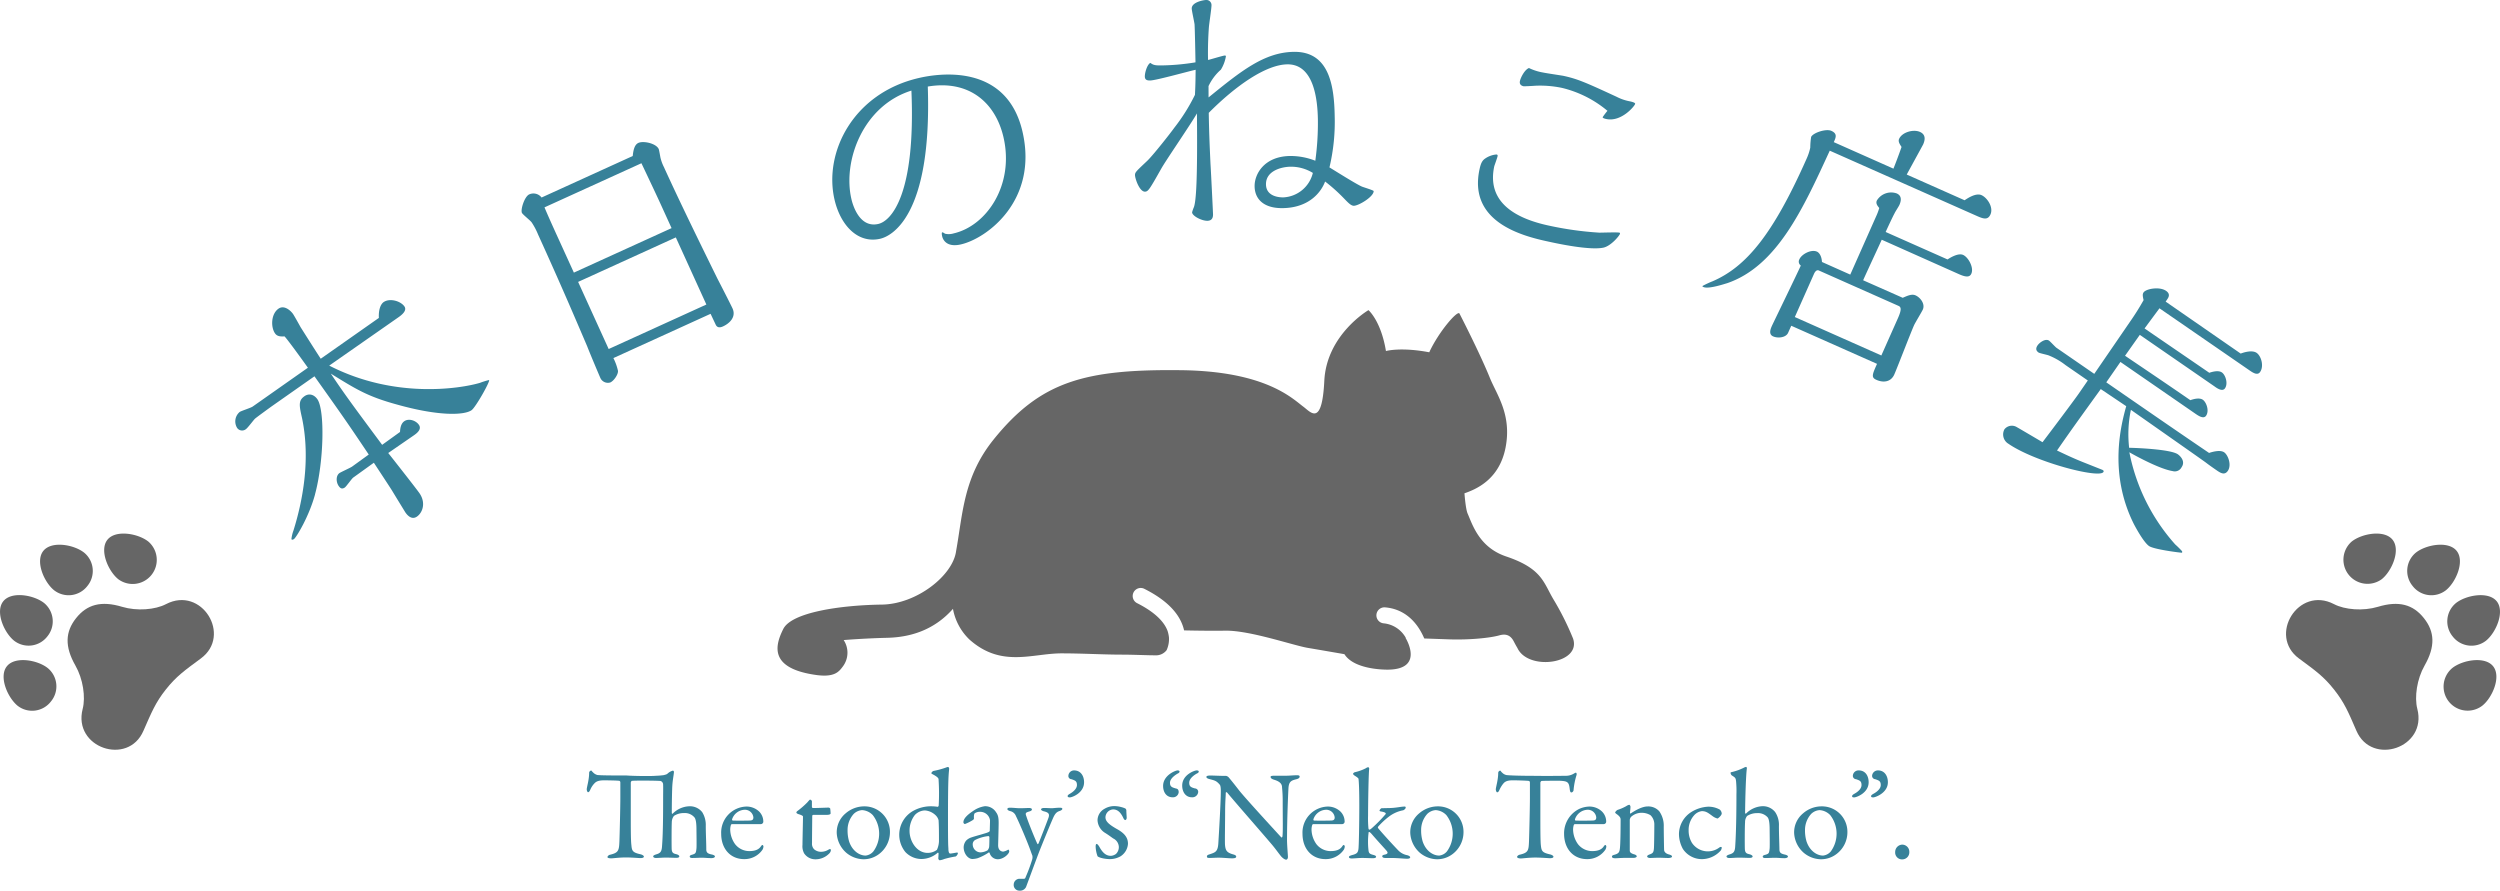 <svg xmlns="http://www.w3.org/2000/svg" viewBox="0 0 883.82 314.84"><defs><style>.a{fill:#378199;}.b{fill:#666;}</style></defs><path class="a" d="M116.39,129.25c23.07,11.86,46.28,8.16,53.28,6.1a24.6,24.6,0,0,1,3.24-1c.39.56-4.76,9.65-6.19,10.66-2.63,1.84-11.69,2.14-26.4-2-10.46-2.87-14.36-5.37-23.37-10.93,4.48,6.72,7.35,10.65,18.15,25.18l6.32-4.55c.05-1.11.23-2.9,1.5-3.79,1.59-1.12,4.1-.27,5.16,1.25.9,1.27,0,2.51-1.69,3.68l-9.14,6.3c2.06,2.59,9.89,12.56,11,14.15,2.41,3.42,1.17,6.91-.82,8.31s-3.58-.7-4.09-1.42c-.11-.16-4.13-6.73-4.78-7.82-1.15-1.81-4.68-7.17-6.39-9.78l-7.27,5.23c-.56.39-2.43,3.13-3,3.53-1,.67-1.59.28-2.15-.52-1-1.43-1-3.67.24-4.57.56-.39,3.82-1.85,4.46-2.29l5.91-4.28c-7.53-11.23-9.15-13.54-19.19-27.66L96.06,143.64c-.24.17-5.6,4.05-5.94,4.41-.5.47-2.51,3.19-3.15,3.64a2.14,2.14,0,0,1-3.14-.41,4.37,4.37,0,0,1,.91-5.64c.56-.39,4-1.47,4.6-1.92L108.85,130c-.5-.71-6.9-9.66-8.26-11.08-1.48.09-2.64,0-3.37-1.08-1.51-2.15-1.46-6.82,1.24-8.72,2-1.4,4.29.68,5.13,1.87.44.64,2.25,3.89,2.67,4.66,1.27,2,5.2,8.24,7.13,11.17l20.55-14.43c-.15-2.75.56-4.79,1.67-5.58,2.15-1.51,6-.41,7.35,1.5,1.07,1.51-1,3.1-2.22,3.94Zm-5,45.5c-2.16,7.94-6.65,15.25-7.45,15.81-.32.23-.69.37-.92.05a13.28,13.28,0,0,1,.76-3.15c3.06-9.87,6.13-24.63,3-39.65-1-4.43-1.37-6.17.86-7.74,1.6-1.12,3.39-.6,4.57,1.08C114.89,145.05,114.51,163.15,111.37,174.75Z"/><path class="a" d="M251.21,110.94l-34.36,15.65a18.87,18.87,0,0,1,1.62,4.5c.13,1.22-1.39,3.52-2.71,4.12a2.92,2.92,0,0,1-3.48-1.52c-.52-1.15-4-9.42-4.68-11.23-3.33-7.78-8.83-20.79-17.38-39.56A24.14,24.14,0,0,0,188,78.68c-.41-.67-3.21-2.82-3.49-3.44-.52-1.15.91-5.76,2.59-6.52a3.61,3.61,0,0,1,4.36,1.11l32.23-14.68c.21-2.12.63-4,2-4.63,1.77-.8,6.26.14,7.19,2.18.12.27.52,2.54.59,2.94a15,15,0,0,0,1.23,3.4c6,13.19,14,29.42,18.9,39.4.86,1.64,4.68,9.1,5.37,10.6,1.29,2.84-.76,5.16-3.41,6.37-.89.4-2,.58-2.55-.66Zm-17.62-38.7c-1.21-2.66-4.2-9-6.83-14.53l-34.27,15.6c2,4.74,4.59,10.32,6.52,14.57l3.87,8.5,34.54-15.73Zm5.33,11.69L204.38,99.66l10.8,23.73,34.54-15.73Z"/><path class="a" d="M311.2,84.4c-8.06,1.86-14.12-4.93-16.18-13.85-3.87-16.78,6.69-37.69,29.92-43,5.87-1.36,30.81-5.81,36.54,19C367.09,70.8,349,84.26,339.73,86.4c-5.5,1.27-6.5-2.19-6.65-2.86-.22-.94-.12-1.37,0-1.39.29-.07.89.4,1,.47a5.9,5.9,0,0,0,3.07-.11c11.66-2.69,21.51-17.15,17.61-34C351.88,36.06,342.37,28.17,328,30.6,329.56,77,314.8,83.56,311.2,84.4ZM301,70.38c.39,1.7,2.69,10.36,9.51,8.79,4.65-1.07,13.25-10.55,11.7-47.14C305.14,37.36,297.85,56.82,301,70.38Z"/><path class="a" d="M427.26,34.44c11.51-9.35,19.67-15.92,30.08-16.11,12.55-.22,14.32,11.91,14.51,22.62A69.59,69.59,0,0,1,470,59.18c4.14,2.55,9.74,6.05,11.51,6.8.69.28,4.11,1.29,4.12,1.58,0,2-5.27,5.16-7,5.19-1.07,0-2.16-1.23-3.65-2.76a59.65,59.65,0,0,0-6.52-5.82c-1.3,3.53-5.39,9.24-14.92,9.41-6.71.12-9.89-3.13-10-7.61S447,55.3,456,55.15A23.72,23.72,0,0,1,465,56.83a97.42,97.42,0,0,0,.91-14.61c-.12-6.81-1.32-19.64-10.86-19.47-7.49.14-18.07,7.43-27.72,17.14.12,7,.28,10.79.61,18,.12,1.56.89,17.21.9,17.89,0,.88-.16,2.24-2,2.28-2.14,0-5.38-1.76-5.4-3a12.1,12.1,0,0,1,.65-1.86c.74-2.16,1.3-9.08,1.06-33.11-1.79,3.24-11,16.64-12.59,19.49-4.16,7.37-4.63,8.16-5.8,8.18-1.94,0-3.48-4.61-3.51-5.87,0-1,.47-1.37,4.3-5,2-1.88,8.29-9.87,9.62-11.75a66,66,0,0,0,7.28-11.61c.22-4.29.19-5.84.24-8.86-2.52.53-13.95,3.75-16.09,3.79-1,0-1.85-.16-1.87-1.43s.8-4.2,1.95-4.8c.89.66,1.48.95,3.91.9a79.79,79.79,0,0,0,12.05-1.09c-.05-2.82-.2-11.09-.33-13.42-.12-1-1-4.85-1-5.63,0-2.24,4.23-3,5.2-3a1.8,1.8,0,0,1,1.79,1.82c0,1.26-.86,6.73-.93,7.9-.47,6.43-.29,11.29-.29,11.49,1-.22,5.33-1.56,5.91-1.57.29,0,.39.09.4.29a13.06,13.06,0,0,1-1.77,4.7,17.81,17.81,0,0,0-4.37,5.82Zm28.85,24.5c-2.82.05-8.64,1.32-8.55,6.28.08,4.38,4.95,4.58,6.12,4.56a11.29,11.29,0,0,0,10.45-8.65A14.7,14.7,0,0,0,456.11,58.94Z"/><path class="a" d="M566.8,87.56c-4.9,1-16.31-1.47-19.26-2.12-9.41-2-28.57-6.93-24.47-25.66.47-2.19,1-3.08,2-3.75a8.24,8.24,0,0,1,4-1.42c.39.09.44.3.35.68-.12.57-1,3-1.14,3.43-2.89,13.22,8.28,18.65,19.12,21a117.15,117.15,0,0,0,18,2.53c1.09,0,6.42-.19,7.08,0,.19,0,.27.16.21.44C572.51,83.33,569.53,87,566.8,87.56ZM552.24,31.08a37.63,37.63,0,0,0-9.49-.77c-.61.06-3.94.23-4.12.19-1-.23-1.52-.83-1.29-1.87.27-1.24,1.67-4,3.19-4.58a18.64,18.64,0,0,0,5,1.59c1.14.25,6.27,1,7.22,1.18,5,1.1,7.67,2.27,18.71,7.37a17,17,0,0,0,4.82,1.65c.47.11,1.9.42,1.79.89-.16.76-4.9,6.5-10.23,5.34-.28-.06-1.33-.29-1.24-.67a24.07,24.07,0,0,1,1.68-2.22A39.38,39.38,0,0,0,552.24,31.08Z"/><path class="a" d="M646.87,53.27c-9.47,20.6-18.7,40.89-36.37,46.88-.35.06-6.39,2.16-8.26,1.33-.09,0-.45-.2-.37-.37a30.86,30.86,0,0,1,3.63-1.69c11.87-5.16,21.29-16.53,33.14-43.21a19.24,19.24,0,0,0,1.34-4,26.09,26.09,0,0,1,.31-3.8c.63-1.42,5.17-3,7.13-2.16,2.22,1,1.63,2.32.88,4l21.08,9.37c.27-.63,1.83-4.62,2.87-7.67-.7-1.06-1.26-1.95-.87-2.84,1.07-2.4,5.07-3.5,7.38-2.47,2.14.95,1.83,2.84,1.12,4.44-.08.18-5.67,10.36-5.79,10.63l20.45,9.09c1.06-.7,4-2.71,6-1.8s4.29,4.25,3.14,6.82c-1,2.23-2.76,1.44-5.25.33Zm18.38,31.48c-.59,1.34-4.88,10.51-6.58,14.33l14,6.2c1.7-.73,3.2-1.45,4.53-.86,1.69.75,3.45,3,2.58,5-.4.89-2.75,4.74-3.1,5.55-1.23,2.75-5.9,14.94-7,17.43-1.19,2.67-3.88,3-6.37,1.86-1.86-.83-1.39-1.89.27-5.63l-30.32-13.47-1.11,2.49c-.79,1.78-3.74,2-5.35,1.25s-.86-2.62-.38-3.69,8.72-18,10.22-21.33a1.69,1.69,0,0,1-.49-2.24c.79-1.78,4.14-3.59,6.19-2.68.53.23,1.62,1.14,1.78,3.66l10,4.46,9.16-20.63a20.38,20.38,0,0,0,1.09-2.92c-.55-.67-1.33-1.55-.86-2.62a5.9,5.9,0,0,1,7-2.54c2.32,1,1.29,3.34,1,4.05-.23.54-1.54,2.51-1.73,3-.57,1-2.71,5.61-3.15,6.59l21.88,9.71c1.06-.7,3.81-2.35,5.5-1.6,1.87.83,3.87,4.49,2.92,6.62-.55,1.25-1.77,1.35-4.35.2ZM671,112.42c1.26-2.85,1.17-3.85.19-4.28L643,95.62c-.8-.36-1.41.54-1.72,1.25l-6.76,15.21,30.59,13.59Z"/><path class="a" d="M742.68,137.55c-5.63,7.82-9.83,13.55-15.47,21.72,2.15,1,5.15,2.49,9.22,4.12l6.87,2.73c.32.22.56.38.29.78-1.61,2.33-24.24-3.6-33.53-10a3.83,3.83,0,0,1-1.43-5.13A3.34,3.34,0,0,1,713,151c.86.47,7.92,4.64,9.09,5.33,2.6-3.41,11.09-14.7,12.81-17.18l3.2-4.64-7.85-5.42a24.77,24.77,0,0,0-6-3.45c-.45-.19-3.14-.75-3.54-1-.88-.6-1.17-1.39-.34-2.59.72-1,2.77-2.47,4-1.64.48.33,2.23,2.25,2.63,2.53l13.38,9.23L753,113.77a89.43,89.43,0,0,0,4.82-7.67c-.36-1.55-.4-2.17,0-2.73.88-1.28,5.62-2.15,7.94-.55,1.68,1.17.86,2.37.3,3.17l-.44.64L792.15,125c1-.39,4-1.36,5.62-.26s2.68,4.69,1.24,6.77c-.83,1.2-2.22.48-3.58-.46l-32-22.06-5.27,7.12c3.6,2.49,19.6,13.41,22.88,15.68.93-.31,3.18-1,4.46-.12s2.26,3.92,1.09,5.61c-.88,1.28-2.8,0-3.68-.66l-26.43-18.24-5.22,7.39c5.9,4,14.36,9.68,23.09,15.71,1.12-.41,3.26-1,4.46-.12s2.31,3.85,1.1,5.61c-.89,1.28-2.73,0-3.69-.65l-26.59-18.36-5,7.21,9.53,6.58c7.13,4.92,17.06,11.77,26.81,18.38,1.38-.46,4-1.15,5.35-.21s2.71,4.47,1.27,6.56c-1.11,1.6-2.52.74-3.64,0-1.45-1-2.89-2-4.19-3-3.55-2.56-15-10.55-26.43-18.59a42.26,42.26,0,0,0-.62,13.41c4.07.09,14.81.64,17.21,2.3.24.16,3,2.18,1.33,4.58a2.7,2.7,0,0,1-3.18,1.36c-4.68-.76-13.25-5.48-15.28-6.65A68.54,68.54,0,0,0,769,192.47a33.41,33.41,0,0,1,2.39,2.36.53.53,0,0,1,0,.57c-.06.08-9.87-1.13-11.63-2.35-1.6-1.1-3.91-5-5.33-7.69-9.23-18.32-4.39-35.79-2.75-41.76Z"/><path class="a" d="M231.87,274.26a26.88,26.88,0,0,0,2.79-.23c.81-.23,1-.23,1.4-.59a4.49,4.49,0,0,1,1.8-1c.31,0,.4.36.4.49-.13,1.62-.54,3-.63,6-.13,4.05-.13,7.61-.13,8.46,0,.18.13.41.31.27a8.67,8.67,0,0,1,5.67-2.61,5.55,5.55,0,0,1,4.77,2.07,8.54,8.54,0,0,1,1.26,4.86c0,2.84.18,5.63.18,8.33,0,1.12.58,1.48,1.8,1.75.9.18,1.26.45,1.26.72s-.36.59-1.21.59c-1.58,0-2.08-.14-3.56-.14-1,0-1.93.09-3.28.09-.63,0-.86-.22-.86-.54s.36-.49.9-.63c1.13-.36,1.31-.49,1.48-2.2.09-.86,0-5.81,0-6.53,0-2.47-.22-3.91-.76-4.5a4.44,4.44,0,0,0-3.6-1.48,6.36,6.36,0,0,0-3.6,1,3.71,3.71,0,0,0-.76,2.21c-.09,1.89-.09,7.74-.05,9.36s.72,1.75,1.76,2c.63.18.94.5.94.72,0,.41-.45.54-1.08.54-.36,0-2.65-.09-3.69-.09s-2.65.14-3.46.14c-.41,0-1-.14-1-.59,0-.22.36-.49,1.31-.76,1.21-.41,1.66-.9,1.8-2.57.13-1.89.4-5,.4-16,0-3.65.05-5,0-5.94a1.35,1.35,0,0,0-.85-1.35c-.77-.14-9.09-.22-10.22-.05-.18.05-.36.5-.36.59,0,2.11,0,7.11,0,11,0,5.22,0,9.5.22,11.16.18,2,.41,2.57,3.2,3.2.58.13,1.21.49,1.21.81,0,.49-.81.54-1.26.54s-3.15-.23-5.08-.23c-2.3,0-4.55.32-5.18.32-.9,0-1.35-.18-1.35-.45s.41-.72.86-.81c3.1-.72,3.24-1.53,3.37-4.91.09-2.65.32-11.83.32-15.3v-5.35c0-.36-.23-.59-.36-.59-.9-.13-4.68-.17-5.4-.17-1.71,0-2.66.31-3.33,1a7.37,7.37,0,0,0-1.49,2.2c-.4.95-.67,1-.85,1s-.45-.54-.45-1c0-.86.85-3.28.85-5.94a.88.88,0,0,1,.68-.72c.22,0,.18.18.63.58a3.29,3.29,0,0,0,1.62,1c1.17.13,4.59.17,10.35.17C223.82,274.34,230.12,274.43,231.87,274.26Z"/><path class="a" d="M268.28,286.81a5,5,0,0,1,1.57,3.78.91.91,0,0,1-.85.76c-.5,0-8.19,0-10.26,0-.14,0-.32.22-.36.36a5.56,5.56,0,0,0-.23,1.57,9.19,9.19,0,0,0,1.71,5.13,6.39,6.39,0,0,0,5,2.48c2,0,3.33-.5,4.1-1.62.18-.27.4-.54.58-.54s.36.31.36.54a2.64,2.64,0,0,1-.31,1.08,7.7,7.7,0,0,1-6.53,3.37c-4.86,0-8.1-3.69-8.1-8.95a9.2,9.2,0,0,1,8.82-9.63A6.48,6.48,0,0,1,268.28,286.81Zm-9.45,2.79c-.09.22.09.49.18.49,1.17.05,3.55.05,5.8,0,1.08,0,1.53-.22,1.53-1.12a3,3,0,0,0-3-2.7A4.87,4.87,0,0,0,258.83,289.6Z"/><path class="a" d="M293,285.5c.05,0,.5.23.5.36a15.33,15.33,0,0,1,.14,1.71c0,.41-.86.5-1.18.5h-4.9a.46.46,0,0,0-.41.31c0,.9-.08,7.52-.08,9.68a2.78,2.78,0,0,0,.76,2.2,3.76,3.76,0,0,0,2.74.86,4.89,4.89,0,0,0,2.21-.68c.41-.22.5-.27.67-.27s.28.09.28.5a1.92,1.92,0,0,1-.63,1.12,6.76,6.76,0,0,1-4.82,2,4.75,4.75,0,0,1-4-2.11,5.29,5.29,0,0,1-.58-3c0-1.67.18-8.42.18-10,0-.32-.81-.63-1.71-.9-.36-.14-.63-.36-.63-.5a.74.74,0,0,1,.27-.49,29.13,29.13,0,0,0,3.59-3.11c.55-.63.86-1,1-1a1.07,1.07,0,0,1,.63.5v2.11a.42.42,0,0,0,.36.36C288.48,285.68,292.84,285.5,293,285.5Z"/><path class="a" d="M314.62,294.23a9.69,9.69,0,0,1-3.91,7.74,9,9,0,0,1-5.58,1.8,9.78,9.78,0,0,1-6-2.34,9.94,9.94,0,0,1-3.32-6.88,8.71,8.71,0,0,1,3.14-7,10.08,10.08,0,0,1,6.67-2.48A9,9,0,0,1,314.62,294.23Zm-12.78-6.52a8.44,8.44,0,0,0-2.2,5.76,13.44,13.44,0,0,0,.54,4c1.12,3.38,3.69,5,5.85,5a4.14,4.14,0,0,0,2.74-1.49,10.66,10.66,0,0,0-.22-12.82,5.68,5.68,0,0,0-3.78-1.76A4.76,4.76,0,0,0,301.84,287.71Z"/><path class="a" d="M331.5,285.23c.18,0,.31-.27.36-.49a77.93,77.93,0,0,0-.05-9.18c0-.22,0-.76-2.11-1.84-.41-.23-.45-.32-.45-.41a1.38,1.38,0,0,1,.76-.76,29.65,29.65,0,0,0,4.59-1.26,1.59,1.59,0,0,1,.59-.14c.13,0,.4.32.36.72-.23,2.39-.41,4-.41,17.77,0,9.09.09,9.41.14,10.26,0,1.67.4,1.85.67,1.85.5,0,2-.32,2.43-.36.18,0,.27.22.27.27a1.89,1.89,0,0,1-.76,1.12,34.16,34.16,0,0,0-4.05.9,6.27,6.27,0,0,1-1.62.45c-.18,0-.5-.36-.5-.58,0-.41.09-1.22.09-1.85a.29.29,0,0,0-.27-.27,8.74,8.74,0,0,1-5.85,2.25,7.86,7.86,0,0,1-5.62-2.47,9.69,9.69,0,0,1,2.61-14.45,13,13,0,0,1,5.94-1.71A16.32,16.32,0,0,1,331.5,285.23Zm-8.06,2.88a9,9,0,0,0-1.89,5.67c0,3.6,2.52,7.74,6.39,7.74a5.38,5.38,0,0,0,3.29-1.08,7.91,7.91,0,0,0,.72-3c0-2.88,0-5.35-.14-7.47a3.78,3.78,0,0,0-1-1.71,6.08,6.08,0,0,0-3.87-1.75A5.12,5.12,0,0,0,323.44,288.11Z"/><path class="a" d="M352.15,287.17c.68.94.9,1.84.9,3.73s-.18,7.43-.18,7.92c0,2.07,1.44,2.25,1.8,2.25a5,5,0,0,0,1.71-.67c.14-.09.18,0,.27.13a.7.7,0,0,1,.14.45c0,.86-2,2.79-4.05,2.79a3,3,0,0,1-2.88-2.25s-.18-.22-.27-.18a17.45,17.45,0,0,1-4,2.07,8,8,0,0,1-1.8.27c-1.58,0-3.11-1.93-3.11-4.18a3.88,3.88,0,0,1,.86-2.3,4.34,4.34,0,0,1,1.8-1.12c.67-.27,4.27-1.26,5.26-1.58s1.31-.54,1.31-.81.09-3.15.09-3.69a3.5,3.5,0,0,0-3.51-3,3.19,3.19,0,0,0-1.85.49c-.27.14-.4.95-.31,1.85a1.08,1.08,0,0,1-.27.49,16.22,16.22,0,0,1-2.93,1.49.67.67,0,0,1-.54-.59c0-1.3,1.26-2.56,3.38-4a9.69,9.69,0,0,1,4.18-1.71A4.54,4.54,0,0,1,352.15,287.17Zm-3,13.41a2.56,2.56,0,0,0,.54-1.13c.09-1.08.09-2.61.09-3.51a.43.43,0,0,0-.36-.36,13.69,13.69,0,0,0-4.63,1.35,1.75,1.75,0,0,0-.9,1.71,2.81,2.81,0,0,0,2.83,2.7A5.73,5.73,0,0,0,349.18,300.58Z"/><path class="a" d="M357.15,285.55c1.12,0,2.2.18,3.51.18s2.61-.09,3.15-.09c.36,0,1,.13,1,.49s-.32.59-1,.77c-1.26.36-1.39.58-.94,1.75.67,2.16,3.55,9.18,3.91,9.72,0,.09.23.09.36-.18.54-1.21,3.33-8.46,3.56-9.18.4-1.26,0-1.8-1.71-2.2-.54-.14-.95-.45-.95-.63,0-.41.59-.54,1.13-.54.85,0,2.07.09,2.65.09s1.67-.18,2.84-.18c.58,0,.9.09.9.4s-.45.59-1,.77c-.95.31-1.53.85-2.21,2.34-1.48,3.37-3.91,9.36-4.95,12-1.57,4.09-3.24,8.73-4.68,12.55a2.35,2.35,0,0,1-2.34,1.26,2,2,0,0,1-2-2.2,2.08,2.08,0,0,1,2-2c.22,0,1.17,0,1.62,0s.49-.31.67-.76a54.08,54.08,0,0,0,2.16-5.81,3,3,0,0,0,.14-1.62c-.14-.31-.5-1.35-.68-1.84-.94-2.66-3.73-9.32-5.13-12.15a2.81,2.81,0,0,0-2.11-1.76c-.63-.22-.9-.4-.9-.67S356.2,285.55,357.15,285.55Z"/><path class="a" d="M383.25,276.55c0,3.82-4.28,5.35-5,5.35-.45,0-.81-.09-.81-.45s.36-.54.59-.72c1.53-.81,2.7-2,2.7-3.19,0-1.44-.68-1.62-1.94-2.07a1.13,1.13,0,0,1-1.08-1.3,2,2,0,0,1,2-1.81C382.08,272.36,383.25,274.34,383.25,276.55Z"/><path class="a" d="M396.39,285.32a8,8,0,0,1,1.44.5.93.93,0,0,1,.36.63c0,.81.13,2.34.13,2.65s-.18.81-.54.81c-.18,0-.45-.27-.67-.76-1-2.12-2.12-3-3.6-3a2.88,2.88,0,0,0-2.7,2.79c0,1.53,1.44,2.7,4.45,4.37,2.52,1.48,3.51,3,3.51,5a5.7,5.7,0,0,1-2.61,4.41,7.65,7.65,0,0,1-3.78,1c-1.35,0-3.6-.36-4.36-1a11.07,11.07,0,0,1-.68-3.42c0-.49.09-.94.36-.94s.68.54.95,1c1.26,2.3,2.47,3.2,4.09,3.2a3.39,3.39,0,0,0,1.8-.68,3.34,3.34,0,0,0,1-2.47,3.47,3.47,0,0,0-2-3c-1.08-.76-1.35-1-2.74-1.89a5.56,5.56,0,0,1-2.79-4.54,4.66,4.66,0,0,1,2.47-4.05,6.73,6.73,0,0,1,3.6-.95A10.35,10.35,0,0,1,396.39,285.32Z"/><path class="a" d="M411.19,277.85c0-3.78,4.41-5.49,5.09-5.49.27,0,.72.05.72.41s-.36.58-.68.72c-1.44.85-2.7,2-2.7,3.24,0,1.39.72,1.62,2,2,.4.08,1.08.17,1.08,1.34a2,2,0,0,1-2.07,1.8C412.32,281.9,411.19,280,411.19,277.85Zm6.75-.13c0-3.83,4.37-5.36,5.09-5.36.31,0,.76.05.76.41s-.36.58-.72.72c-1.48.85-2.65,2-2.65,3.24,0,1.39.72,1.62,2,2a1.19,1.19,0,0,1,1.17,1.34,2.07,2.07,0,0,1-2.12,1.8C419.11,281.9,417.94,279.92,417.94,277.72Z"/><path class="a" d="M428,274.17c1,0,3.19.13,5.49.13a1.8,1.8,0,0,1,.94.58c.68.81,1.8,2.17,3.56,4.46,2,2.56,11.92,13.36,14.94,16.65.27.27.45-.18.45-.32.22-1.44.09-6.3.09-12.78,0-1.53-.09-3.1-.23-4.5,0-.94-.36-2-2.83-2.74-.9-.27-1.22-.63-1.22-1s.63-.4,1.17-.4c1.17,0,2.43,0,3.87,0,1.62,0,3.06-.18,4.23-.18.77,0,1,.14,1,.49s-.27.68-1.08.9c-1.94.46-2.75.86-2.88,3.29-.09,1.62-.5,10.48-.5,18.22,0,1.89.32,5.27.32,6,0,.45-.23.94-.63.94-.63,0-1.62-.9-2-1.44-.76-.94-1.57-2.11-2.79-3.6-4.23-5-12-13.81-16.06-18.67-.18-.23-.5-.14-.5.09,0,1.21-.18,2.47-.22,6,0,4.05-.14,11-.05,12.38.18,2.07.68,2.74,2.84,3.37.94.23,1.12.54,1.12.81,0,.45-.58.59-1.44.59-1.3,0-3.19-.23-4.81-.23-1,0-2.16.09-2.93.09s-1.17,0-1.17-.49.45-.63.9-.77c2.12-.72,3-.9,3.15-4.23.23-3.64.86-14.44.86-18.18,0-1.62-.23-2-.32-2.16-1.26-1.48-1.75-1.52-3.78-2.07-.49-.13-1-.36-1-.72S426.94,274.17,428,274.17Z"/><path class="a" d="M473.79,286.81a5,5,0,0,1,1.57,3.78.91.91,0,0,1-.85.76c-.5,0-8.19,0-10.26,0-.14,0-.32.22-.36.36a5.56,5.56,0,0,0-.23,1.57,9.19,9.19,0,0,0,1.71,5.13,6.39,6.39,0,0,0,5,2.48c2,0,3.33-.5,4.1-1.62.18-.27.4-.54.58-.54s.36.31.36.54a2.64,2.64,0,0,1-.31,1.08,7.7,7.7,0,0,1-6.53,3.37c-4.86,0-8.1-3.69-8.1-8.95a9.2,9.2,0,0,1,8.82-9.63A6.48,6.48,0,0,1,473.79,286.81Zm-9.45,2.79c-.09.22.09.49.18.49,1.17.05,3.55.05,5.8,0,1.08,0,1.53-.22,1.53-1.12a3,3,0,0,0-3-2.7A4.87,4.87,0,0,0,464.34,289.6Z"/><path class="a" d="M490.57,285.68c3,0,4.55-.54,6.08-.54a.33.33,0,0,1,.31.32c0,.54-.72.94-.9,1a11.86,11.86,0,0,0-5.22,2.38,26.21,26.21,0,0,0-3.64,3.42.58.58,0,0,0-.05.45c1.53,1.89,5.85,6.57,7.25,8a5.94,5.94,0,0,0,3.06,1.62c.76.18,1.08.54,1.08.72,0,.45-.59.54-1.13.54-1,0-3.28-.27-5.62-.27h-2c-.63,0-1.12-.18-1.12-.59s.4-.49,1-.63c.94-.22,1.08-.63.58-1.26s-2.83-3.1-5.08-5.71c-.45-.54-.9-1-1.13-1s-.22.27-.22.36a26.26,26.26,0,0,0,0,6.26c.14.9.45,1.17,1.67,1.48.54.14,1,.32,1,.68s-.59.49-1.08.49c-1.13,0-2.61-.09-3.74-.09-1.57,0-2.79.18-3.78.18-.54,0-1-.13-1-.49s.45-.5,1-.68c1.8-.45,2.12-.85,2.34-2,.18-.85.32-9.45.32-15.43,0-5.81-.14-8.32-.27-9.49,0-.14-.09-.41-1.35-1.17-.36-.28-.59-.5-.59-.64s.23-.44.59-.58a16.65,16.65,0,0,0,3.91-1.4,2.14,2.14,0,0,1,.9-.4.76.76,0,0,1,.32.58c-.23,1.08-.41,12.69-.41,16.56a36.24,36.24,0,0,0,.14,4.55c.09.27.13.4.36.4s.58-.31.9-.58a48.58,48.58,0,0,0,4.77-4.86c.18-.23.31-.68-1.71-1-.27-.05-.41-.18-.41-.32s.45-.81.77-.81Z"/><path class="a" d="M517.39,294.23a9.69,9.69,0,0,1-3.91,7.74,9,9,0,0,1-5.58,1.8,9.78,9.78,0,0,1-6-2.34,10,10,0,0,1-3.33-6.88,8.68,8.68,0,0,1,3.15-7,10.07,10.07,0,0,1,6.66-2.48A9,9,0,0,1,517.39,294.23Zm-12.78-6.52a8.44,8.44,0,0,0-2.2,5.76,13.44,13.44,0,0,0,.54,4c1.12,3.38,3.69,5,5.85,5a4.14,4.14,0,0,0,2.74-1.49,10.66,10.66,0,0,0-.22-12.82,5.68,5.68,0,0,0-3.78-1.76A4.76,4.76,0,0,0,504.61,287.71Z"/><path class="a" d="M553.43,274.26a5.43,5.43,0,0,0,3.06-.82c.32-.18.45-.27.63-.27s.41.41.18,1a25.15,25.15,0,0,0-1,5.13c0,.4-.4.85-.76.85s-.5-.31-.63-1.43c-.27-2.35-.86-2.57-3.65-2.71-.76,0-5.76,0-6.3.09-.22.05-.4.5-.4.59v11c0,5.22,0,9.5.18,11.16.22,2,.45,2.57,3.24,3.2.58.13,1.21.49,1.21.81,0,.49-.81.54-1.26.54s-3.14-.23-5.13-.23c-2.25,0-4.54.32-5.13.32-.89,0-1.34-.27-1.34-.54s.45-.68.85-.77c3.15-.72,3.24-1.48,3.37-4.86.09-2.65.32-11.83.32-15.3v-5.35c0-.36-.23-.59-.36-.59-.9-.13-4.86-.22-5.58-.22-1.71,0-2.65.27-3.33,1a9.63,9.63,0,0,0-1.48,2.34c-.41.95-.68.9-.86.9s-.45-.58-.45-1c0-.86.85-3.29.85-5.94a.86.86,0,0,1,.68-.72c.23,0,.23.31.72.72a3,3,0,0,0,1.53.85c1.17.14,4.77.27,10.53.27C545.47,274.34,551.59,274.3,553.43,274.26Z"/><path class="a" d="M566.26,286.81a5,5,0,0,1,1.57,3.78.91.91,0,0,1-.85.76c-.5,0-8.19,0-10.26,0-.13,0-.31.22-.36.36a5.56,5.56,0,0,0-.23,1.57,9.19,9.19,0,0,0,1.71,5.13,6.41,6.41,0,0,0,5,2.48c2,0,3.33-.5,4.1-1.62.18-.27.4-.54.58-.54s.36.31.36.54a2.64,2.64,0,0,1-.31,1.08,7.69,7.69,0,0,1-6.52,3.37c-4.87,0-8.1-3.69-8.1-8.95a9.61,9.61,0,0,1,5.39-8.82,9.52,9.52,0,0,1,3.42-.81A6.48,6.48,0,0,1,566.26,286.81Zm-9.45,2.79c-.09.22.09.49.18.49,1.17.05,3.56.05,5.81,0,1.07,0,1.52-.22,1.52-1.12a3,3,0,0,0-3-2.7A4.87,4.87,0,0,0,556.81,289.6Z"/><path class="a" d="M571.89,286.31a16.57,16.57,0,0,0,3-1.3,3.08,3.08,0,0,1,1.08-.5c.23,0,.45.5.45.68,0,.76-.18,1.84-.18,2.25,0,.22.23.13.27.13,1.8-1.21,4.14-2.47,6-2.47a5.2,5.2,0,0,1,4.09,1.71,8.85,8.85,0,0,1,1.58,5.49c0,.85.09,7.56.13,8.19s.54,1.26,1.67,1.57c.86.23,1.12.45,1.12.77s-.63.49-1.34.49c-1,0-2.08-.09-3.34-.09s-2.52.09-3.1.09c-.4,0-1-.18-1-.54s.49-.58,1-.76c1.08-.41,1.31-.77,1.4-2.25s.13-6.93.13-8.24a4.53,4.53,0,0,0-1.35-3.33,6,6,0,0,0-2.88-.85,5.55,5.55,0,0,0-4,1.44,1.94,1.94,0,0,0-.45,1.08c0,.58,0,10.26,0,10.8s.23,1,1.67,1.39c.45.14.8.41.8.68s-.49.54-1.12.54-1.8,0-2.74,0c-1.67,0-3,.14-3.74.14s-1.17-.18-1.17-.59.45-.54.95-.67c1.48-.45,1.75-.9,1.89-2.52.13-1.35.22-5.27.22-9.86,0-.49-.09-.94-1.08-1.75-.58-.41-.85-.63-.85-.77C571.08,286.9,571.57,286.45,571.89,286.31Z"/><path class="a" d="M608,286.22a2.05,2.05,0,0,1,.68,1.35c0,.72-1.31,1.8-1.49,1.8a4.85,4.85,0,0,1-1.75-.85c-1.49-1.08-2.25-1.76-3.78-1.76a4.38,4.38,0,0,0-2.79,1.53,7.69,7.69,0,0,0-1.89,5.18,8.42,8.42,0,0,0,1.17,4.5,6.75,6.75,0,0,0,9.67,1.66c.5-.36.86-.22.86,0a1.86,1.86,0,0,1-.59,1.31,9,9,0,0,1-6.48,2.79,8.06,8.06,0,0,1-6.66-3.6,11.19,11.19,0,0,1-1.39-5.27,9.33,9.33,0,0,1,4.36-7.78,12.41,12.41,0,0,1,5.9-1.89A8.14,8.14,0,0,1,608,286.22Z"/><path class="a" d="M627.59,287.12A8.11,8.11,0,0,1,628.9,292c0,2.84.13,5.63.18,8.33,0,1.12.59,1.48,1.76,1.75.89.18,1.25.45,1.25.72s-.36.59-1.21.59c-1.53,0-2-.14-3.56-.14-1,0-1.93.09-3.23.09-.68,0-.91-.22-.91-.54s.41-.49,1-.63c1.13-.36,1.26-.49,1.44-2.2.09-.86,0-5.81,0-6.53,0-2.47-.23-3.91-.72-4.5a4.54,4.54,0,0,0-3.64-1.48,6.49,6.49,0,0,0-3.6,1,3.44,3.44,0,0,0-.73,2.21c-.13,1.89-.13,7.74-.08,9.36s.71,1.75,1.75,2c.63.18,1,.5,1,.72,0,.41-.49.54-1.12.54-.37,0-2.62-.09-3.69-.09s-2.66.14-3.42.14c-.41,0-1-.14-1-.59,0-.22.36-.49,1.31-.76,1.17-.41,1.62-.9,1.75-2.57.13-1.89.45-7.11.45-18.63a37.74,37.74,0,0,0-.13-4.59c-.14-1.17-.23-1.26-1.49-2.06a1.26,1.26,0,0,1-.45-.91.23.23,0,0,1,.14-.22,19.45,19.45,0,0,0,4.49-1.57,2.52,2.52,0,0,1,.86-.32c.18,0,.27.36.27.49-.45,3.24-.63,14.45-.63,15.75,0,.27.27.32.32.27a8.71,8.71,0,0,1,5.67-2.61A5.51,5.51,0,0,1,627.59,287.12Z"/><path class="a" d="M653.11,294.23a9.66,9.66,0,0,1-3.92,7.74,8.94,8.94,0,0,1-5.58,1.8,9.73,9.73,0,0,1-6-2.34,9.91,9.91,0,0,1-3.33-6.88,8.68,8.68,0,0,1,3.15-7,10,10,0,0,1,6.66-2.48A9,9,0,0,1,653.11,294.23Zm-12.78-6.52a8.44,8.44,0,0,0-2.21,5.76,13.44,13.44,0,0,0,.54,4c1.13,3.38,3.69,5,5.85,5a4.14,4.14,0,0,0,2.75-1.49,10.68,10.68,0,0,0-.23-12.82,5.68,5.68,0,0,0-3.78-1.76A4.73,4.73,0,0,0,640.33,287.71Z"/><path class="a" d="M660.62,276.55c0,3.82-4.36,5.35-5.08,5.35-.27,0-.77,0-.77-.4s.41-.63.68-.81c1.53-.81,2.65-1.93,2.65-3.15,0-1.44-.67-1.62-1.93-2.07a1.19,1.19,0,0,1-1.13-1.3,2,2,0,0,1,2.07-1.81C659.5,272.36,660.62,274.34,660.62,276.55Zm6.8,0c0,3.82-4.5,5.35-5.13,5.35-.27,0-.81,0-.81-.4s.45-.63.72-.81c1.53-.81,2.7-1.93,2.7-3.15,0-1.44-.68-1.62-1.94-2.07a1.19,1.19,0,0,1-1.12-1.3,2.07,2.07,0,0,1,2.11-1.81C666.25,272.36,667.42,274.34,667.42,276.55Z"/><path class="a" d="M675,301.21a2.51,2.51,0,0,1-2.52,2.61,2.42,2.42,0,0,1-2.48-2.61,2.59,2.59,0,0,1,2.48-2.61A2.53,2.53,0,0,1,675,301.21Z"/><path class="b" d="M854.59,250.61c-1.08-4.18-.13-10.59,2.57-15.32,3.85-6.75,3.59-11.94-.24-16.76s-8.84-6.25-16.28-4c-5.21,1.56-11.67,1.05-15.5-.95-12.6-6.57-23.44,11.08-12.37,19.23,5.78,4.26,8.73,6.34,12.41,11s5.05,8,7.89,14.56C838.51,270.94,858.15,264.36,854.59,250.61Z"/><path class="b" d="M842,204.77c3.56-2.83,6.78-10.26,3.85-13.94s-10.89-2.21-14.44.61A8.52,8.52,0,0,0,842,204.77Z"/><path class="b" d="M852.93,207.16a8.36,8.36,0,0,0,11.73,1.54c3.56-2.82,6.78-10.25,3.85-13.93s-10.89-2.22-14.44.61A8.36,8.36,0,0,0,852.93,207.16Z"/><path class="b" d="M881.4,235.56c-2.92-3.68-10.89-2.22-14.44.61a8.51,8.51,0,0,0,10.59,13.32C881.11,246.67,884.33,239.24,881.4,235.56Z"/><path class="b" d="M867.09,225a8.37,8.37,0,0,0,11.74,1.54c3.55-2.83,6.77-10.26,3.85-13.94s-10.89-2.21-14.45.61A8.39,8.39,0,0,0,867.09,225Z"/><path class="b" d="M29.23,250.61c1.08-4.18.13-10.59-2.57-15.32-3.85-6.75-3.59-11.94.24-16.76s8.84-6.25,16.28-4c5.21,1.56,11.67,1.05,15.5-.95C71.28,207,82.11,224.64,71,232.79c-5.77,4.26-8.72,6.34-12.4,11s-5,8-7.89,14.56C45.31,270.94,25.67,264.36,29.23,250.61Z"/><path class="b" d="M41.82,204.77c-3.55-2.83-6.77-10.26-3.85-13.94s10.89-2.21,14.45.61a8.52,8.52,0,0,1-10.6,13.33Z"/><path class="b" d="M30.89,207.16a8.36,8.36,0,0,1-11.73,1.54c-3.56-2.82-6.78-10.25-3.85-13.93s10.89-2.22,14.44.61A8.36,8.36,0,0,1,30.89,207.16Z"/><path class="b" d="M2.42,235.56c2.92-3.68,10.89-2.22,14.44.61A8.36,8.36,0,0,1,18,248a8.36,8.36,0,0,1-11.73,1.54C2.71,246.67-.51,239.24,2.42,235.56Z"/><path class="b" d="M16.73,225A8.37,8.37,0,0,1,5,226.52c-3.55-2.83-6.78-10.26-3.85-13.94s10.89-2.21,14.45.61A8.39,8.39,0,0,1,16.73,225Z"/><path class="b" d="M556.11,225.72a99,99,0,0,0-6.92-13.83c-3.57-6-4-10.88-16.73-15.17-9.5-3.21-11.89-11.23-13.62-15.18-.72-1.65-1.11-7.14-1.11-7.14,3.79-1.34,12.31-4.63,14.54-16.23s-3.13-18.62-5.53-24.51c-3.64-9-10.8-22.87-10.8-22.87-.84-1-7.37,6.62-10.66,13.75-10.15-1.92-15.31-.44-15.31-.44-1.75-10.69-6.18-14.46-6.18-14.46s-14.8,8.61-15.61,25-4.82,11.06-7.42,9.13c-3.8-2.82-13.29-12.56-43.32-12.9-33.86-.38-49.57,3.91-66.17,24.51-10.69,13.28-10.87,26.18-13.26,39.42-1.11,8.69-14,18.78-26.23,18.94-14.69.2-31.93,2.74-34.87,8.62s-5.09,13.91,11.56,16.26c6.63.93,8.15-1.17,9.6-3.14a8.09,8.09,0,0,0,.19-9.2s7.15-.6,15.41-.8c7.49-.18,16.21-2.31,23.23-10.24a19.93,19.93,0,0,0,5.88,10.9c11.3,10,22.07,4.84,32.56,4.84,7,0,15,.45,21.16.45,4,0,9.73.26,11.83.24a4.71,4.71,0,0,0,4.1-1.82,9.47,9.47,0,0,0,.83-4.53,12.51,12.51,0,0,0-.46-2.18c-1.27-3.59-5-7-10.89-9.95a2.84,2.84,0,0,1,2.53-5.08c8.12,4.05,12.88,9,14.17,14.75,4.19.09,9.87.17,14.6.1,8.68-.13,24,5.22,29.17,6.09s12.91,2.22,12.91,2.22c3.27,5.19,13.16,5.48,15.28,5.47,13.29-.07,6.33-11.23,6.33-11.23H497a10.06,10.06,0,0,0-7.8-5.14,2.83,2.83,0,0,1,.46-5.65c6.17.5,11,4.32,13.86,11l8.74.31c7.15.25,14.47-.48,17.79-1.41,1.77-.5,3.76-.5,5.11,2.13.81,1.57,1.28,2.31,1.28,2.31C540.22,237.34,559.21,234.7,556.11,225.72Z"/></svg>
